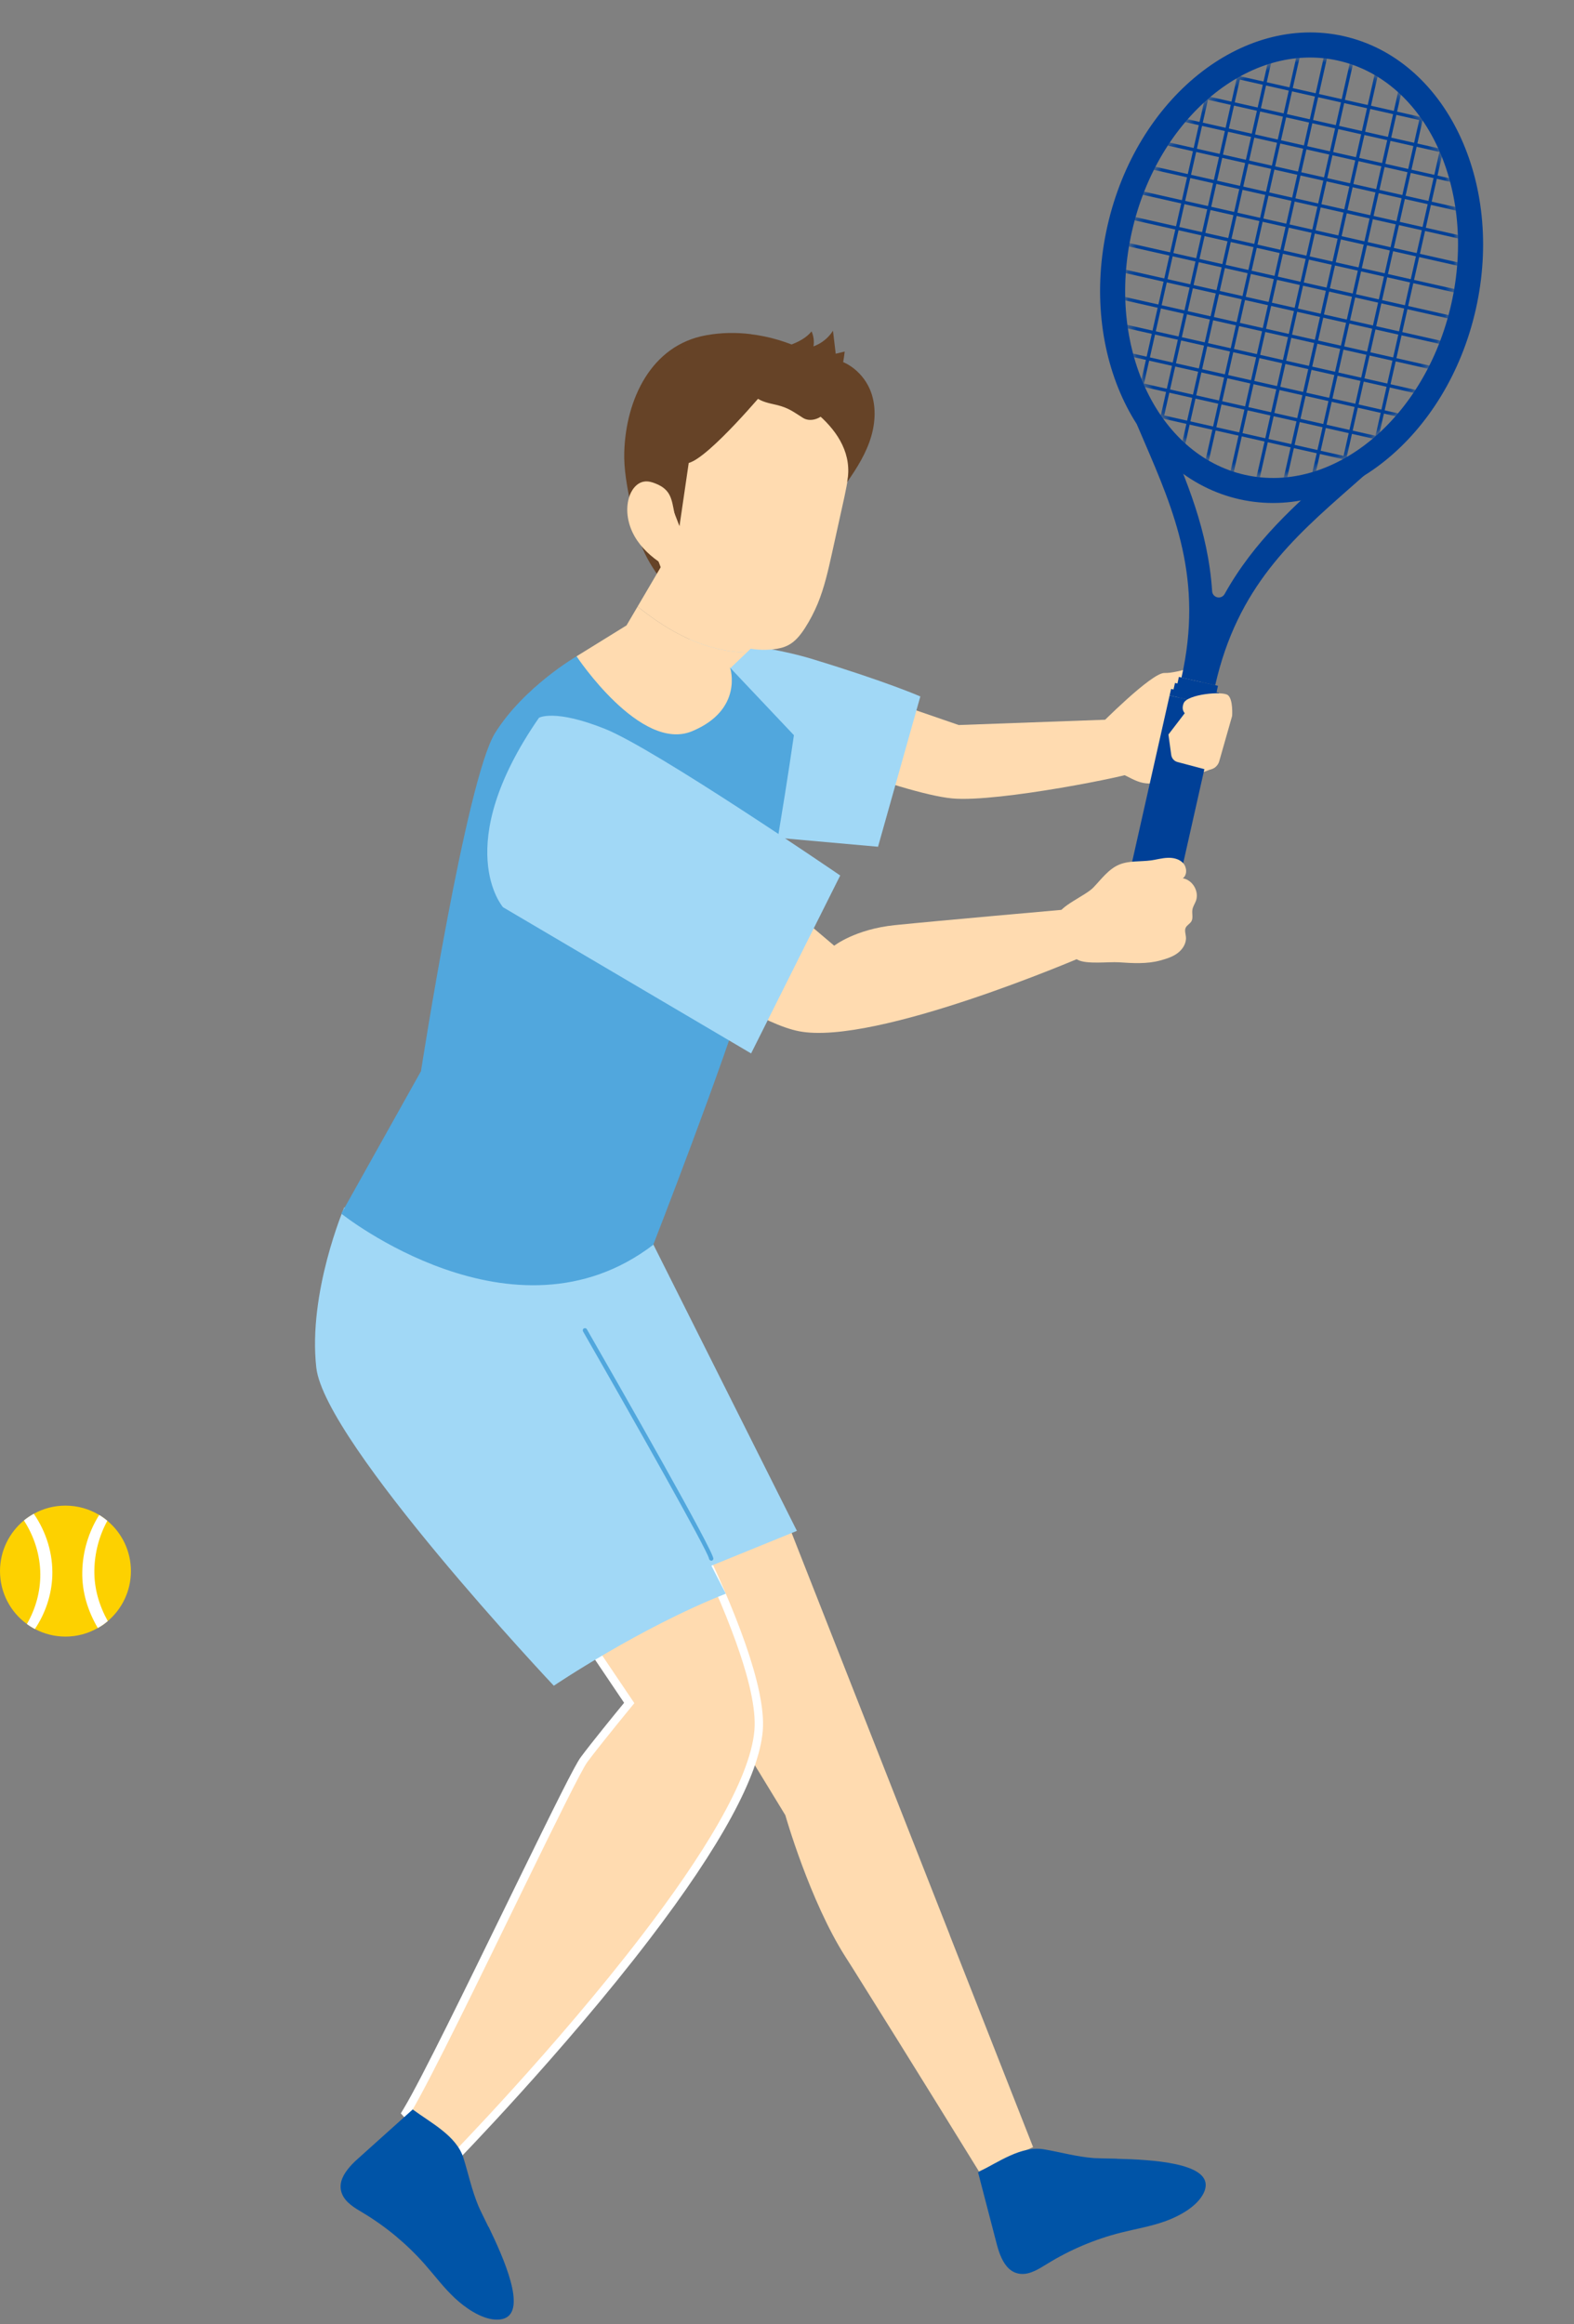 <svg width="189" height="279" viewBox="0 0 189 279" fill="none" xmlns="http://www.w3.org/2000/svg">
<rect x="0" y="0" width="189" height="279" fill="#808080" stroke="none"/>
<g clip-path="url(#clip0_427_10019)">
<path d="M139.92 93.84C139.07 94.02 138.16 94.14 137.28 93.98C136.32 93.8 135.5 93.22 134.6 92.85C134.43 92.78 134.26 92.71 134.14 92.57C134.03 92.44 133.98 92.28 133.93 92.12C133.44 90.51 133.06 88.27 132.91 86.59C132.9 86.46 132.93 86.71 132.95 86.59C133.04 86.12 133.57 86.06 134.01 85.87C134.92 85.46 135.78 84.96 136.58 84.37C137.4 83.76 138.27 83.02 139.29 83.09C139.82 83.12 140.31 83.38 140.79 83.63C142.12 84.33 143.46 85.04 144.6 86.01C144.84 86.21 145.07 86.43 145.23 86.7C145.38 86.94 145.46 87.22 145.53 87.5C145.79 88.52 146.97 91.66 145.7 92.21C144.59 92.69 143.43 93.08 142.26 93.31C141.47 93.46 140.7 93.69 139.91 93.86L139.92 93.84Z" fill="#FFDBB0"/>
<path d="M131.97 87.12C131.97 87.12 138.3 80.7 139.84 80.78C141.38 80.85 145.19 79.46 145.19 79.46C145.19 79.46 146.18 81.08 144.1 82.03C139.78 84.02 140.56 86.16 139.05 86.51C137.53 86.87 133.24 90.33 131.97 87.12Z" fill="#FFDBB0"/>
<mask id="mask0_427_10019" style="mask-type:luminance" maskUnits="userSpaceOnUse" x="135" y="6" width="41" height="52">
<path d="M174.27 36.46C171.18 50.19 160.08 59.38 149.49 57C138.9 54.61 132.82 41.55 135.91 27.82C139 14.09 150.1 4.9 160.69 7.28C171.28 9.67 177.36 22.73 174.27 36.46Z" fill="white"/>
</mask>
<g mask="url(#mask0_427_10019)">
<path d="M147.331 0.01L134.296 57.849L134.686 57.937L147.721 0.098L147.331 0.01Z" fill="#004097"/>
<path d="M150.464 0.701L137.429 58.54L137.819 58.628L150.854 0.789L150.464 0.701Z" fill="#004097"/>
<path d="M153.605 1.413L140.57 59.253L140.96 59.341L153.995 1.501L153.605 1.413Z" fill="#004097"/>
<path d="M156.726 2.114L143.691 59.953L144.081 60.041L157.116 2.202L156.726 2.114Z" fill="#004097"/>
<path d="M159.866 2.826L146.832 60.666L147.222 60.754L160.257 2.914L159.866 2.826Z" fill="#004097"/>
<path d="M162.988 3.537L149.953 61.376L150.343 61.464L163.378 3.625L162.988 3.537Z" fill="#004097"/>
<path d="M166.12 4.23L153.086 62.069L153.476 62.157L166.511 4.318L166.12 4.23Z" fill="#004097"/>
<path d="M169.251 4.94L156.217 62.779L156.607 62.867L169.642 5.028L169.251 4.94Z" fill="#004097"/>
<path d="M172.392 5.643L159.357 63.482L159.748 63.57L172.782 5.731L172.392 5.643Z" fill="#004097"/>
<path d="M175.523 6.355L162.488 64.195L162.878 64.283L175.913 6.443L175.523 6.355Z" fill="#004097"/>
<path d="M121.634 45.781L121.546 46.171L179.386 59.206L179.474 58.815L121.634 45.781Z" fill="#004097"/>
<path d="M122.345 42.66L122.257 43.05L180.096 56.084L180.184 55.694L122.345 42.66Z" fill="#004097"/>
<path d="M123.057 39.519L122.969 39.909L180.809 52.944L180.897 52.554L123.057 39.519Z" fill="#004097"/>
<path d="M123.75 36.386L123.662 36.776L181.502 49.811L181.589 49.421L123.75 36.386Z" fill="#004097"/>
<path d="M124.46 33.255L124.373 33.645L182.212 46.68L182.3 46.29L124.46 33.255Z" fill="#004097"/>
<path d="M125.163 30.124L125.075 30.514L182.915 43.549L183.003 43.159L125.163 30.124Z" fill="#004097"/>
<path d="M125.874 26.993L125.786 27.384L183.625 40.418L183.713 40.028L125.874 26.993Z" fill="#004097"/>
<path d="M126.576 23.863L126.489 24.253L184.328 37.287L184.416 36.897L126.576 23.863Z" fill="#004097"/>
<path d="M127.287 20.732L127.199 21.122L185.038 34.157L185.126 33.766L127.287 20.732Z" fill="#004097"/>
<path d="M127.99 17.599L127.902 17.989L185.741 31.023L185.829 30.633L127.99 17.599Z" fill="#004097"/>
<path d="M128.69 14.468L128.602 14.858L186.442 27.893L186.53 27.502L128.69 14.468Z" fill="#004097"/>
<path d="M129.403 11.337L129.315 11.727L187.154 24.762L187.242 24.372L129.403 11.337Z" fill="#004097"/>
<path d="M130.106 8.196L130.018 8.586L187.857 21.621L187.945 21.231L130.106 8.196Z" fill="#004097"/>
<path d="M130.816 5.075L130.728 5.465L188.567 18.5L188.655 18.11L130.816 5.075Z" fill="#004097"/>
</g>
<path d="M141.87 81.34C144.52 69.57 141.03 61.44 137.32 52.83C137.05 52.2 136.78 51.57 136.51 50.94L139.12 49.83C139.39 50.46 139.66 51.08 139.92 51.71C142.45 57.6 145.07 63.68 145.55 70.97C145.57 71.33 145.83 71.62 146.17 71.7C146.52 71.78 146.87 71.62 147.05 71.3C150.61 64.92 155.58 60.54 160.39 56.31C160.91 55.86 161.42 55.41 161.92 54.96L163.8 57.08C163.29 57.53 162.78 57.99 162.26 58.44C155.22 64.63 148.58 70.47 145.92 82.25L141.86 81.34H141.87Z" fill="#004097"/>
<path d="M146.4 84.41L146.49 84.02L146.19 83.96L146.28 83.56L146.37 83.17L146.08 83.11L146.16 82.72L146.25 82.32L141.55 81.26L141.47 81.66L141.38 82.05L145.14 82.89L141.09 81.98L141 82.37L140.91 82.76L140.62 82.7L140.53 83.09L140.44 83.48L146.31 84.8L146.4 84.41Z" fill="#004097"/>
<path d="M140.58 110.25L146.31 84.8L140.44 83.48L134.71 108.92L132.95 112.64C133.96 113.43 135.19 114.03 136.58 114.35C137.97 114.66 139.34 114.65 140.59 114.36V110.25H140.58Z" fill="#004097"/>
<path d="M161.35 4.34C149.13 1.59 136.43 11.8 132.97 27.15C129.51 42.5 136.61 57.18 148.83 59.93C161.05 62.68 173.75 52.47 177.21 37.12C180.67 21.77 173.57 7.1 161.35 4.34ZM149.49 57C138.9 54.61 132.82 41.55 135.91 27.82C139 14.09 150.1 4.9 160.69 7.28C171.28 9.67 177.36 22.73 174.27 36.46C171.18 50.19 160.08 59.38 149.49 57Z" fill="#004097"/>
<path d="M67.95 105.92C67.95 105.92 87.81 122.23 95.96 123.79C105.12 125.55 129.92 114.87 129.92 114.87L127.53 109.21C127.53 109.21 112.55 110.53 107.45 111.05C102.68 111.54 100.17 113.52 100.17 113.52L77.71 94.48L67.95 105.91V105.92Z" fill="#FFDBB0"/>
<path d="M133.07 86.38L115.12 87.03L92.71 79.31L90.53 88.12C90.53 88.12 108.12 95.27 114.35 95.84C119.85 96.35 136.22 93.01 136.22 92.69C136.22 92.37 133.07 86.38 133.07 86.38Z" fill="#FFDBB0"/>
<path d="M73.2 76.6C73.4 76.26 88.34 76.32 97.44 79.08C106.55 81.85 110.51 83.6 110.51 83.6L105.43 101.64L76.17 99.03C76.17 99.03 66.05 88.71 73.2 76.59V76.6Z" fill="#A1D8F6"/>
<path d="M90.17 40.11C88.39 39.89 86.58 39.92 84.81 40.24C78.14 41.42 75.16 48 74.96 54.23C74.89 56.35 75.31 58.45 75.72 60.54C76.08 62.35 76.45 64.18 77.17 65.87C77.5 66.63 77.9 67.37 78.34 68.07C79.25 69.53 80.38 70.92 81.91 71.71C84.55 73.07 87.87 72.35 90.32 70.68C92.77 69.01 94.53 66.53 96.23 64.1C98.32 61.12 100.78 58.17 102.43 54.92C103.79 52.23 104.22 49.09 102.41 46.49C100.97 44.43 98.65 43 96.42 41.94C94.46 41.01 92.33 40.38 90.17 40.12V40.11Z" fill="#664327"/>
<path d="M89.66 78.33L91.72 76.36L79.55 67.72L76.56 72.81C80.39 75.89 84.64 78.2 89.66 78.33Z" fill="#FFDBB0"/>
<path d="M76.56 72.81L75.23 75.07C75.23 75.07 78.71 84.11 84.13 83.61L89.66 78.33C84.64 78.2 80.39 75.88 76.56 72.81Z" fill="#FFDBB0"/>
<path d="M102.01 55.84C101.86 57.56 101.49 59.25 101.11 60.93C100.71 62.74 100.31 64.56 99.91 66.37C99.45 68.44 98.99 70.52 98.18 72.48C97.76 73.48 97.26 74.45 96.67 75.37C96.15 76.17 95.55 76.96 94.7 77.42C94.13 77.73 93.49 77.87 92.85 77.94C89.01 78.38 85.16 76.45 82.61 73.56C80.06 70.67 78.66 66.91 77.88 63.13C77.12 59.46 76.91 55.6 78.01 52.02C79.11 48.44 81.68 45.18 85.2 43.92C87.87 42.96 90.82 43.2 93.59 43.79C96.32 44.37 99.53 45.57 101.07 48.08C102.33 50.13 102.2 53.57 102 55.84H102.01Z" fill="#FFDBB0"/>
<path d="M92.04 46.68C92.04 46.68 85.17 54.92 82.7 55.57L81.59 63.16L78.31 54.69C78.31 54.69 79.23 39.74 92.05 42.83V46.67L92.04 46.68Z" fill="#664327"/>
<path d="M81.16 43.71C77.27 46.65 75.15 51.77 75.82 56.6C76.02 58.01 76.43 59.38 76.84 60.75C77.26 62.16 77.74 63.65 78.86 64.61C79.68 61.53 80.74 58.52 82.05 55.62C82.72 54.12 83.47 52.63 84.46 51.32C85.69 49.68 87.28 48.35 89.01 47.27C89.88 46.72 90.79 46.24 91.72 45.8C92.54 45.41 93.91 45.13 94.54 44.45C95.75 43.13 93.7 41.66 92.55 41.29C90.82 40.73 88.71 40.87 86.95 41.19C84.86 41.58 82.86 42.42 81.17 43.7L81.16 43.71Z" fill="#664327"/>
<path d="M78.71 58.04C78.29 57.87 77.84 57.74 77.4 57.8C76.44 57.91 75.77 58.85 75.51 59.78C75.08 61.31 75.41 63 76.2 64.38C76.99 65.76 78.21 66.86 79.55 67.72C80.01 68.02 80.69 68.27 81.05 67.85C81.2 67.68 81.24 67.46 81.27 67.24C81.55 65.36 81.37 63.56 81 61.7C80.65 59.98 80.61 58.79 78.71 58.04Z" fill="#FFDBB0"/>
<path d="M101.72 57.87C102.92 56.16 104.04 54.36 104.62 52.36C105.2 50.36 105.21 48.11 104.23 46.27C103.67 45.22 102.81 44.32 101.78 43.73C100.75 43.14 99.42 42.87 98.39 43.46C95.87 44.91 96.57 48.29 98.35 49.85C100.68 51.91 102.36 54.62 101.72 57.87Z" fill="#664327"/>
<path d="M92.06 42.48C92.96 42.01 93.96 41.76 94.91 41.4C95.86 41.05 96.81 40.57 97.45 39.78C97.7 40.34 97.78 40.98 97.68 41.58C98.64 41.23 99.48 40.56 100.02 39.7C100.13 40.62 100.24 41.54 100.35 42.46C100.71 42.37 101.07 42.29 101.43 42.2C101.22 43.99 100.8 45.75 100.2 47.45C99.9 48.3 99.55 49.16 98.88 49.77C98.21 50.37 97.16 50.64 96.4 50.15C95.25 49.42 94.63 48.93 93.25 48.61C92.41 48.41 91.42 48.24 90.74 47.67C88.84 46.09 90.26 43.4 92.06 42.47V42.48Z" fill="#664327"/>
<path d="M114.05 232.28L95.05 183.99L81.71 162.07L70.87 179.47L94.3 217.89C94.3 217.89 97.21 228.13 101.51 234.88C102 235.64 102.58 236.56 103.22 237.59C108.31 245.68 117.55 260.65 117.55 260.65L124.05 257.73L114.04 232.28H114.05Z" fill="#FFDBB0"/>
<path d="M48.75 253.61L48.94 253.3C51.05 249.78 56.49 238.63 61.29 228.79L62.47 226.36C66.23 218.65 69.41 212.19 70.14 211.21C71.56 209.3 74.68 205.5 75.56 204.42L54.37 172.98L50.77 172.58L74.58 167.87L74.76 168.18C75.46 169.37 91.95 197.42 91.09 207.72C90.65 213.02 86.1 221.35 77.57 232.51C67.23 246.02 54.52 259.06 54.39 259.19L54.01 259.57L48.74 253.62L48.75 253.61Z" fill="#FFDBB0"/>
<path d="M74.33 168.43C74.33 168.43 91.44 197.41 90.59 207.67C90.09 213.7 84.14 223.09 77.17 232.19C66.73 245.84 54.03 258.82 54.03 258.82L49.36 253.54C51.66 249.71 57.81 237.03 62.91 226.57C66.65 218.91 69.83 212.44 70.53 211.5C72.2 209.26 76.17 204.44 76.17 204.44L54.64 172.5L54.04 172.43L74.31 168.42M74.83 167.31L74.14 167.45L53.87 171.46L47.51 172.72L53.95 173.44L54.09 173.46L74.94 204.4C73.83 205.75 71.08 209.12 69.74 210.92C69.04 211.85 66.6 216.78 62.02 226.15L60.79 228.67C56.01 238.46 50.6 249.56 48.51 253.05L48.13 253.68L48.62 254.23L53.29 259.51L54 260.31L54.75 259.54C54.88 259.41 67.62 246.35 77.97 232.81C86.56 221.58 91.14 213.15 91.59 207.76C92.46 197.3 75.9 169.12 75.19 167.93L74.83 167.32V167.31Z" fill="white"/>
<path d="M41.34 144.92C41.34 144.92 36.96 155.15 37.98 164.17C39 173.19 66.5 202.35 66.5 202.35C66.5 202.35 76.78 195.4 87.15 191.3L65.03 148.37L41.34 144.92Z" fill="#A1D8F6"/>
<path d="M77.31 147.11L95.69 183.76L81.27 189.63L51.98 147.52L77.31 147.11Z" fill="#A1D8F6"/>
<path d="M69.23 78.78C69.23 78.78 62.91 82.45 59.45 87.98C55.99 93.51 50.55 128.58 50.55 128.58L40.98 145.68C40.98 145.68 61.69 162.22 78.44 149.42C78.44 149.42 87.05 127.34 89.84 117.85C92.31 109.44 95.33 88.25 95.33 88.25L87.69 80.17L69.24 78.77L69.23 78.78Z" fill="#51A7DD"/>
<path d="M75.23 75.07L69.23 78.78C69.23 78.78 76.91 90.36 83.11 87.77C89.31 85.18 87.68 80.18 87.68 80.18L75.22 75.07H75.23Z" fill="#FFDBB0"/>
<path d="M85.4 187.33C85.4 187.33 85.38 187.33 85.37 187.33C85.24 187.31 85.14 187.2 85.13 187.07C84.92 186.05 75.98 170.23 70.01 159.82C69.94 159.69 69.98 159.53 70.11 159.46C70.24 159.39 70.4 159.43 70.47 159.56C74.06 165.81 85.75 186.28 85.66 187.11C85.64 187.25 85.53 187.35 85.4 187.35V187.33Z" fill="#51A7DD"/>
<path d="M64.72 86.16C64.72 86.16 66.56 85.06 72.64 87.49C78.72 89.92 100.89 105.09 100.89 105.09L90.19 126.45L60.4 108.9C60.4 108.9 54.02 101.62 64.71 86.17L64.72 86.16Z" fill="#A1D8F6"/>
<path d="M134.11 259.12C132.87 259.09 131.86 259.08 131.36 259.05C129.27 258.89 127.41 258.35 125.38 258C122.63 257.53 119.88 259.55 117.44 260.75C118.19 263.64 118.95 266.54 119.7 269.43C119.84 269.96 120.02 270.52 120.26 271.04C120.73 272.03 121.43 272.86 122.57 272.95C123.69 273.04 124.75 272.35 125.73 271.75C128.46 270.06 131.47 268.79 134.58 268C136.34 267.56 138.14 267.26 139.86 266.65C141.47 266.08 143.46 265.02 144.35 263.57C144.59 263.19 144.72 262.84 144.76 262.52C145.17 259.62 138.28 259.23 134.1 259.13L134.11 259.12Z" fill="#0054A7"/>
<path d="M58.64 267.29C58.1 266.17 57.64 265.27 57.45 264.81C56.64 262.88 56.26 260.98 55.64 259.01C54.79 256.35 51.74 254.83 49.56 253.21C47.34 255.21 45.11 257.2 42.89 259.2C42.48 259.57 42.07 259.98 41.72 260.44C41.05 261.31 40.64 262.31 41.08 263.37C41.51 264.41 42.61 265.04 43.6 265.63C46.35 267.28 48.86 269.37 50.99 271.78C52.19 273.14 53.28 274.61 54.61 275.85C55.86 277.02 57.71 278.3 59.4 278.43C59.85 278.46 60.22 278.42 60.53 278.31C63.29 277.34 60.48 271.04 58.66 267.28L58.64 267.29Z" fill="#0054A7"/>
<path d="M147.95 85.94L146.4 91.38C146.21 92.05 145.55 92.48 144.86 92.39L141.39 91.47C140.99 91.37 140.7 91.03 140.64 90.63L140.3 88.17L142.45 85.36L147.95 85.93V85.94Z" fill="#FFDBB0"/>
<path d="M147.95 85.94C147.95 85.94 148.09 83.96 147.44 83.44C146.8 82.93 142.57 83.33 142.13 84.41C141.23 86.65 145.7 86.67 147.95 85.94Z" fill="#FFDBB0"/>
<path d="M131.29 106.53C132.25 105.53 133.1 104.33 134.38 103.79C135.57 103.29 136.91 103.45 138.19 103.28C138.86 103.19 139.53 102.99 140.21 102.97C140.89 102.94 141.62 103.11 142.08 103.62C142.53 104.13 142.57 105.03 142.03 105.43C143.2 105.62 144.01 107 143.61 108.12C143.48 108.48 143.24 108.81 143.18 109.19C143.1 109.66 143.3 110.2 143.05 110.61C142.87 110.9 142.51 111.06 142.37 111.37C142.22 111.7 142.37 112.09 142.4 112.45C142.48 113.21 142.02 113.95 141.4 114.41C140.79 114.87 140.03 115.1 139.29 115.3C137.69 115.73 135.99 115.62 134.35 115.51C133.11 115.43 130.47 115.78 129.4 115.21C128.88 114.94 128.77 114.27 128.62 113.7C128.33 112.54 126.87 111.18 127.01 109.97C127.14 108.79 130.37 107.51 131.29 106.53Z" fill="#FFDBB0"/>
<path d="M15.72 188.59C15.72 190.99 14.64 193.15 12.94 194.59C12.57 194.91 12.17 195.19 11.74 195.42C10.59 196.08 9.27 196.45 7.86 196.45C6.54 196.45 5.29 196.12 4.19 195.54C3.86 195.37 3.54 195.17 3.23 194.94C1.27 193.52 0 191.2 0 188.59C0 186.14 1.12 183.96 2.87 182.51C3.24 182.21 3.64 181.94 4.06 181.71C5.19 181.08 6.48 180.73 7.86 180.73C9.34 180.73 10.73 181.14 11.91 181.85C12.26 182.06 12.58 182.29 12.89 182.55C14.62 183.99 15.72 186.16 15.72 188.59Z" fill="#FDD100"/>
<path d="M6.28 189.2C6.19 191.48 5.44 193.67 4.19 195.54C3.86 195.37 3.54 195.17 3.23 194.94C4.27 193.14 4.85 191.08 4.84 188.98C4.83 186.67 4.11 184.42 2.87 182.51C3.24 182.21 3.64 181.94 4.06 181.71C5.56 183.89 6.38 186.52 6.28 189.2Z" fill="white"/>
<path d="M12.94 194.59C12.57 194.91 12.17 195.19 11.74 195.42C10.56 193.39 9.83 191.15 9.88 188.67C9.92 186.25 10.64 183.88 11.91 181.85C12.26 182.06 12.58 182.29 12.89 182.55C11.9 184.36 11.36 186.41 11.33 188.5C11.3 190.72 11.92 192.74 12.94 194.59Z" fill="white"/>
</g>
<defs>
<clipPath id="clip0_427_10019">
<rect width="188.64" height="278.45" fill="white"/>
</clipPath>
</defs>
</svg>
